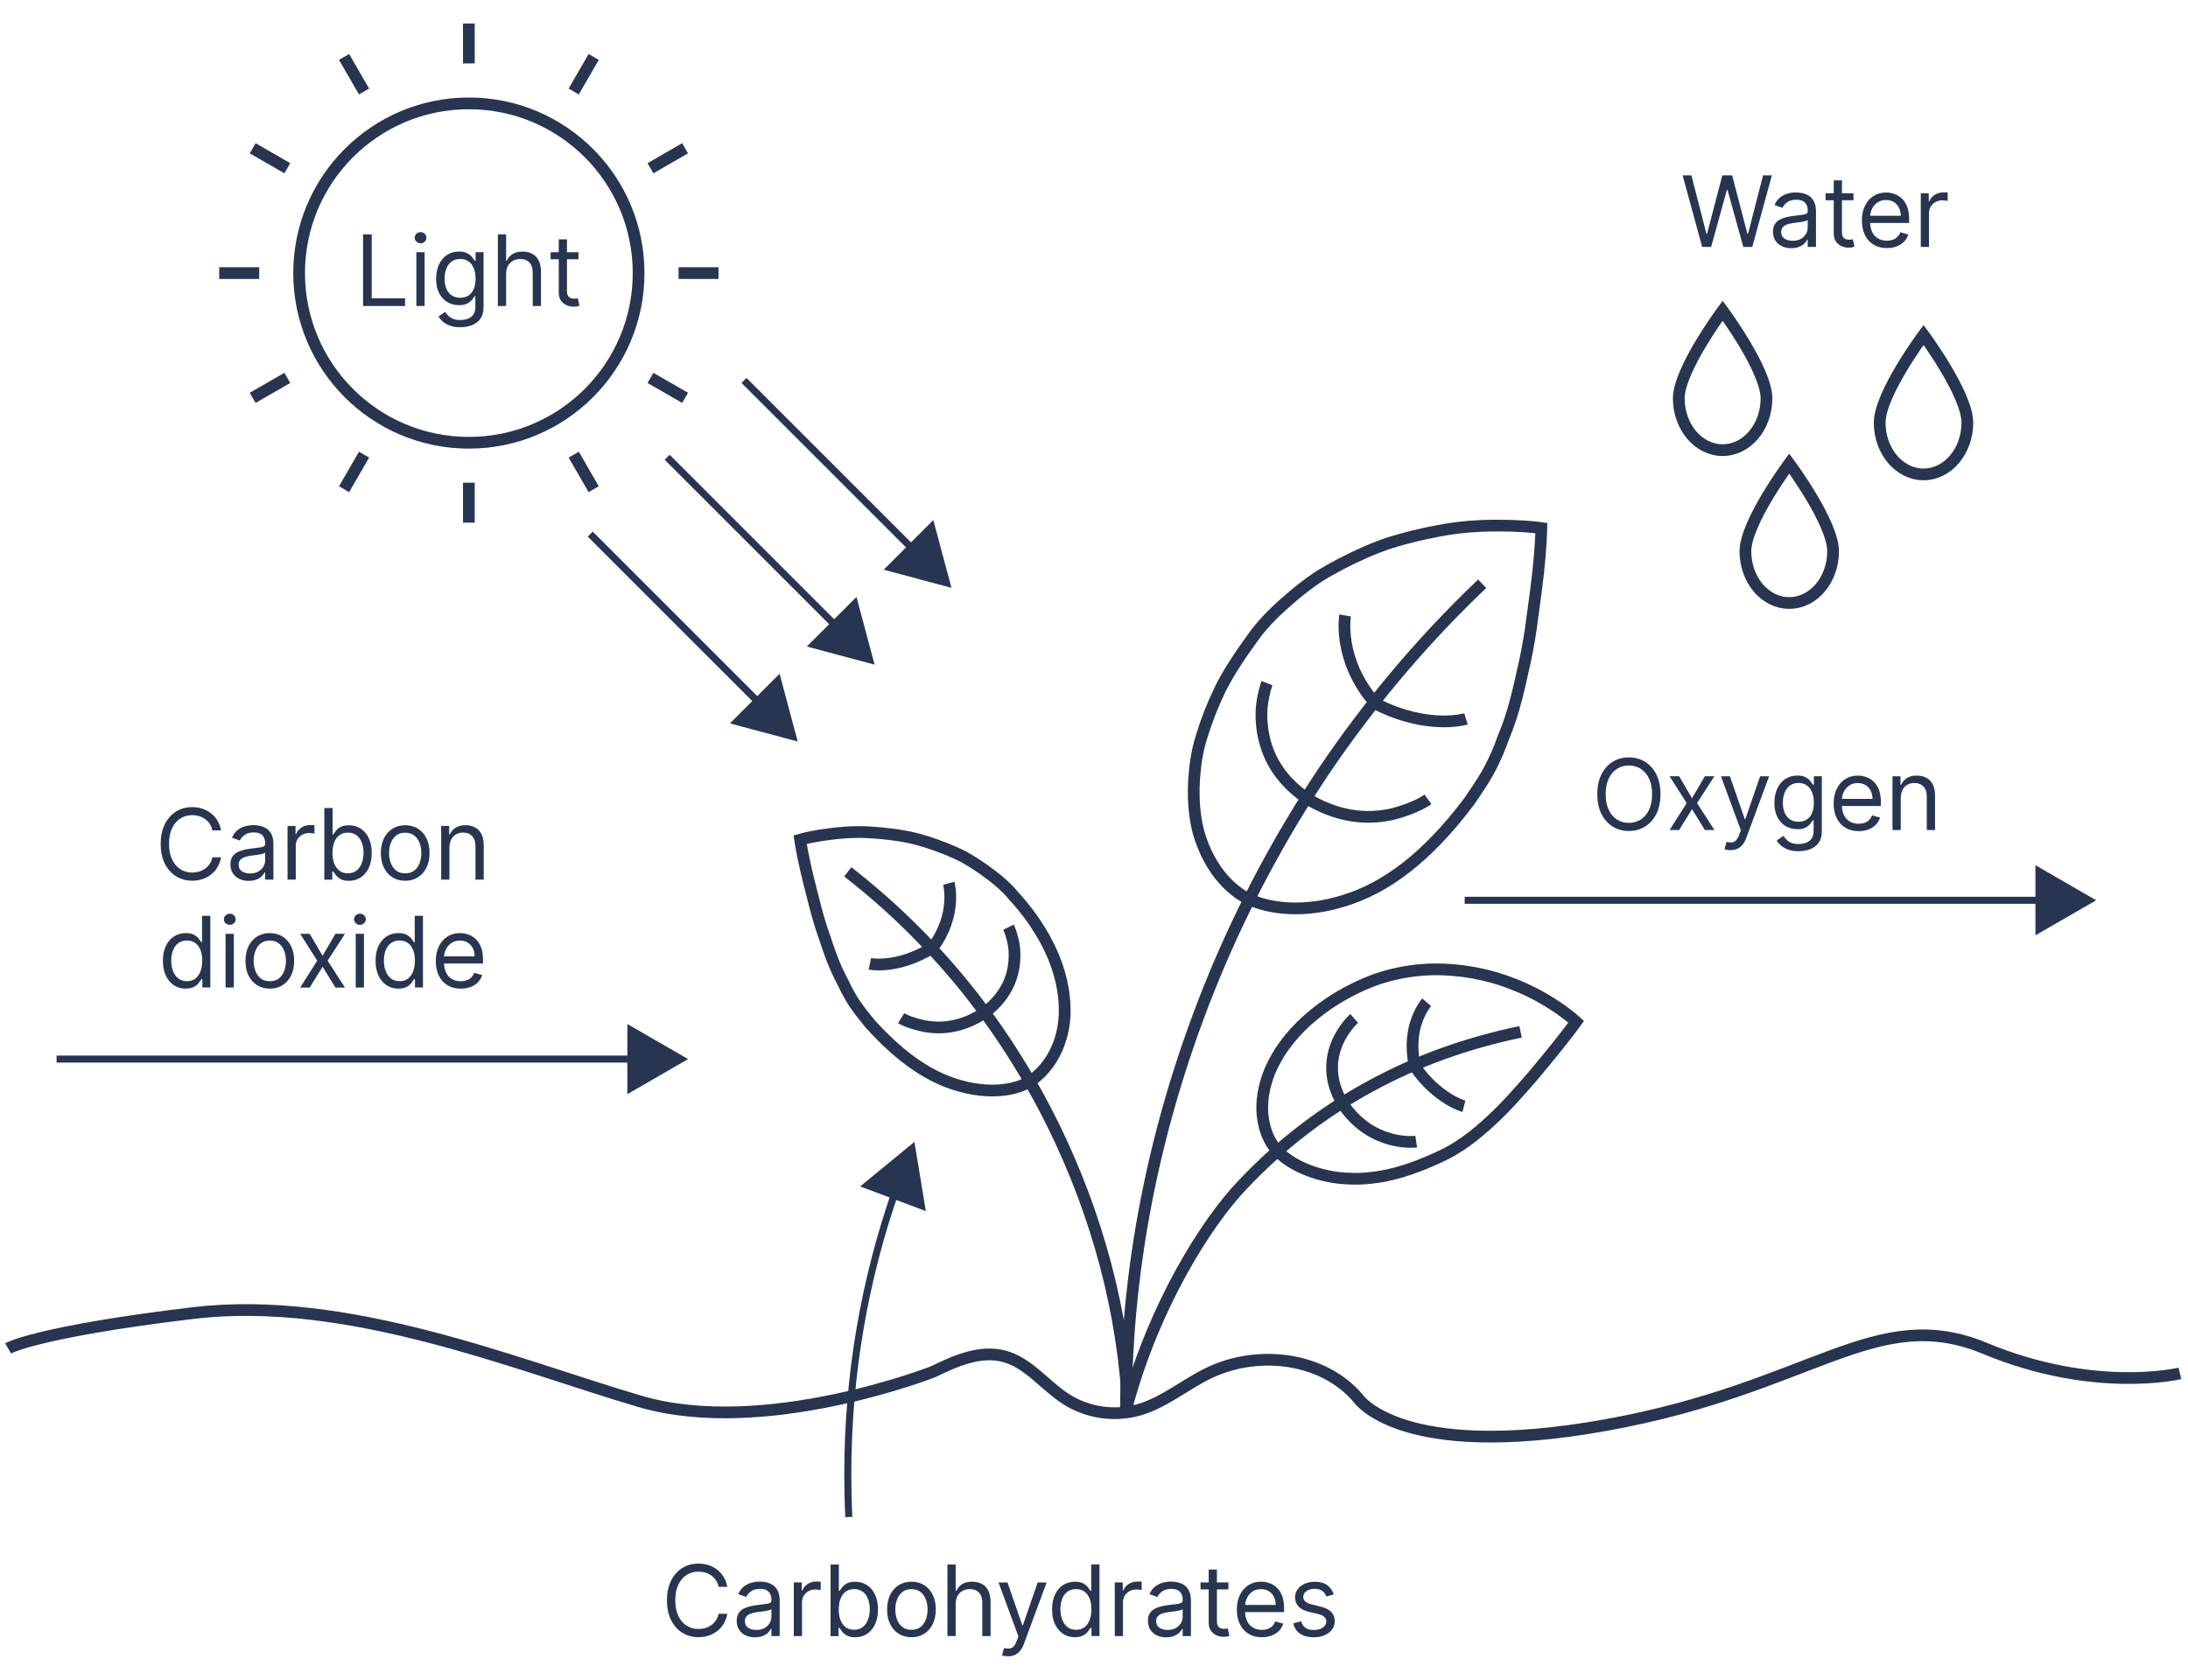<?xml version="1.0" encoding="UTF-8"?>
<svg xmlns="http://www.w3.org/2000/svg" id="Logo" viewBox="0 0 466.38 358.12">
  <defs>
    <style>.cls-1{stroke-width:1.5px;}.cls-1,.cls-2{fill:none;stroke:#273551;stroke-miterlimit:10;}.cls-2{stroke-width:2.5px;}.cls-3{fill:#273551;stroke-width:0px;}</style>
  </defs>
  <path class="cls-2" d="m390.73,117.52c0,6.1-4.18,11.04-9.35,11.04s-9.34-4.94-9.34-11.04,9.34-18.69,9.34-18.69c0,0,9.35,12.59,9.35,18.69Z"></path>
  <path class="cls-2" d="m419.35,90.1c0,6.1-4.18,11.04-9.34,11.04s-9.35-4.94-9.35-11.04,9.35-18.69,9.35-18.69c0,0,9.34,12.59,9.34,18.69Z"></path>
  <path class="cls-2" d="m376.53,84.93c0,6.1-4.18,11.04-9.34,11.04s-9.35-4.94-9.35-11.04,9.35-18.69,9.35-18.69c0,0,9.34,12.59,9.34,18.69Z"></path>
  <path class="cls-2" d="m313.15,170.87c1.93-2.82,3.83-5.54,5.23-8.59.72-1.51,1.36-3.05,1.92-4.63.62-1.53,1.21-3.06,1.72-4.64,1.04-3.12,1.78-6.41,2.48-9.57.75-3.11,1.32-6.22,1.78-9.21.83-6.08,1.57-11.29,1.88-15.25.34-3.92.39-6.39.39-6.39,0,0-2.31-.36-6.25-.49-3.9-.1-9.63-.14-15.89,1.12-3.17.59-6.56,1.39-10.08,2.48-3.46,1.14-6.91,2.68-10.43,4.49-1.74.92-3.5,1.9-5.21,3-1.65,1.14-3.28,2.38-4.87,3.7-3.14,2.67-6.33,5.56-8.81,9.1-2.75,3.78-5.13,7.37-6.9,10.91-1.72,3.57-3.03,6.97-3.98,10.15-1.01,3.15-1.4,6.25-1.6,9.06-.18,2.82-.08,5.42.24,7.78.16,1.18.38,2.3.65,3.37.3,1.08.65,2.11,1.04,3.08.78,1.93,1.7,3.63,2.72,5.1,2.04,2.93,4.43,4.95,6.69,6.09,4.56,2.3,12.25,3.17,20.7.47,8.64-2.66,17.43-8.94,26.58-21.12Z"></path>
  <path class="cls-2" d="m315.93,124.46c-11.93,11.35-22.67,23.94-32.06,37.46-9.33,13.57-17.3,28.07-23.8,43.19-12.95,30.24-20.18,63.06-20.05,96.02"></path>
  <path class="cls-2" d="m312.48,153.27s-8.08,2.46-19.17-3.2"></path>
  <path class="cls-2" d="m304.38,170.43s-.7.51-1.98,1.14c-1.29.62-3.14,1.37-5.35,1.94-4.47,1.08-10.85,1.24-18.11-3.04"></path>
  <path class="cls-2" d="m286.72,131.22s-1.71,9.43,6.41,18.7"></path>
  <path class="cls-2" d="m270.06,145.65s-.37.95-.7,2.52c-.35,1.56-.64,3.76-.38,6.31.45,5.08,2.76,11.18,9.76,15.85"></path>
  <path class="cls-2" d="m216.09,191.03c-1.97-2.4-4.44-4.26-6.85-5.97-1.22-.84-2.47-1.62-3.72-2.33-1.3-.67-2.63-1.25-3.94-1.78-2.64-1.04-5.22-1.9-7.78-2.45-2.6-.51-5.09-.81-7.4-.97-4.56-.4-8.67.15-11.44.56-2.8.45-4.41.92-4.41.92,0,0,.25,1.7.81,4.38.54,2.71,1.49,6.23,2.53,10.38.55,2.04,1.18,4.14,1.93,6.23.71,2.13,1.45,4.37,2.39,6.46.46,1.05.97,2.08,1.51,3.09.5,1.06,1.03,2.1,1.63,3.1,1.15,2.03,2.65,3.79,4.14,5.65,6.86,7.61,13.19,11.63,19.29,13.25,5.99,1.65,11.28,1.01,14.42-.81,3.07-1.78,6.81-6.05,7.62-12.88.71-6.69-1.32-16.45-10.72-26.83Z"></path>
  <path class="cls-2" d="m180.7,185.88c9.22,7.15,17.59,15.39,24.95,24.44,7.32,9.09,13.61,19,18.78,29.46,9.42,19.12,15.17,40.17,16.07,61.51"></path>
  <path class="cls-2" d="m202.24,188.32s1.83,6.61-3.36,13.63"></path>
  <path class="cls-2" d="m214.97,197.68s.32.66.65,1.76c.34,1.09.68,2.64.63,4.47-.04,3.64-1.35,8.09-6.06,11.74"></path>
  <path class="cls-2" d="m185.41,205.49s5.83,1.22,13.34-3.42"></path>
  <path class="cls-2" d="m192.08,217.08s.52.32,1.46.69c.94.36,2.29.78,3.88,1.07,3.2.52,7.73.31,12.64-3.08"></path>
  <path class="cls-2" d="m306.96,246.6c4.01-1.83,7.46-4.54,10.72-7.54,3.25-2.98,6.24-6.39,8.93-9.5,2.67-3.17,5.02-6.04,6.7-8.22,1.68-2.12,2.66-3.51,2.66-3.51,0,0-1.2-1.11-3.46-2.71-2.25-1.55-5.59-3.62-9.83-5.26-4.25-1.71-9.41-2.96-15.07-3.17-5.65-.2-11.76.8-17.52,3.44-6.23,2.85-10.86,6.47-14.12,10.08-1.64,1.81-2.94,3.61-3.93,5.41-1.01,1.77-1.74,3.48-2.2,5.16-.96,3.29-.97,6.24-.45,8.69.51,2.44,1.53,4.35,2.69,5.67,2.36,2.68,7.08,5.19,13.06,5.96,1.48.17,3.04.24,4.7.21,1.63-.07,3.34-.26,5.15-.59,3.59-.7,7.47-2.02,11.96-4.12Z"></path>
  <path class="cls-2" d="m324.12,219.99c-11.19,2.32-22.1,6.16-32.13,11.66-10.04,5.47-19.21,12.54-27.05,20.87-7.94,8.21-18.8,25.9-24.44,46.26"></path>
  <path class="cls-2" d="m312.04,235.86s-1.38-.35-3.39-1.6c-2.01-1.27-4.61-3.28-7.04-6.86"></path>
  <path class="cls-2" d="m301.87,243.39s-2.24.33-5.31-.48c-3.02-.78-7.03-2.66-10.29-7.48"></path>
  <path class="cls-2" d="m304.09,213.69s-1.12,1.28-2,3.61c-.9,2.3-1.45,5.78-.54,9.96"></path>
  <path class="cls-2" d="m288.65,217.13s-2.23,1.96-3.63,5.25c-1.4,3.34-1.85,7.86,1.17,12.91"></path>
  <path class="cls-2" d="m1.73,287.47s6.18-3.53,39.31-7.51,68.91,11.04,95.41,18.83c26.5,7.78,62.42-6.32,62.42-6.32,4.75-2.3,10.02-4.66,15.13-3.32,5.3,1.4,8.79,6.36,13.44,9.27,4.49,2.81,10.18,3.62,15.28,2.17,5.34-1.52,9.72-5.29,14.71-7.74,10.4-5.13,24.32-3.65,31.93,5.11,0,0,8.77,13.82,52.94,5.87,44.17-7.95,57.42-26.06,80.83-16.34,23.41,9.72,41.52,5.32,41.52,5.32"></path>
  <line class="cls-2" x1="77.6" y1="96.93" x2="73.34" y2="104.3"></line>
  <line class="cls-2" x1="126.55" y1="12.14" x2="122.29" y2="19.51"></line>
  <line class="cls-2" x1="61.24" y1="80.57" x2="53.86" y2="84.82"></line>
  <line class="cls-2" x1="146.03" y1="31.61" x2="138.65" y2="35.87"></line>
  <line class="cls-2" x1="55.25" y1="58.22" x2="46.73" y2="58.22"></line>
  <line class="cls-2" x1="153.15" y1="58.22" x2="144.64" y2="58.22"></line>
  <line class="cls-2" x1="61.24" y1="35.87" x2="53.86" y2="31.61"></line>
  <line class="cls-2" x1="146.03" y1="84.82" x2="138.65" y2="80.57"></line>
  <line class="cls-2" x1="77.6" y1="19.51" x2="73.34" y2="12.14"></line>
  <line class="cls-2" x1="126.55" y1="104.3" x2="122.29" y2="96.93"></line>
  <line class="cls-2" x1="99.94" y1="13.52" x2="99.94" y2="5.01"></line>
  <line class="cls-2" x1="99.94" y1="111.43" x2="99.94" y2="102.91"></line>
  <circle class="cls-2" cx="99.94" cy="58.22" r="36.18"></circle>
  <path class="cls-3" d="m47.12,177.04h-1.85c-.11-.53-.3-1-.57-1.4-.27-.4-.6-.74-.98-1.02-.39-.28-.81-.48-1.28-.62-.47-.14-.96-.21-1.46-.21-.92,0-1.76.23-2.51.7-.75.47-1.34,1.16-1.78,2.07-.44.91-.66,2.03-.66,3.35s.22,2.44.66,3.35c.44.91,1.03,1.6,1.78,2.07.75.47,1.58.7,2.51.7.51,0,.99-.07,1.46-.21.47-.14.89-.35,1.28-.62.38-.28.71-.62.98-1.02.27-.41.46-.87.57-1.4h1.85c-.14.78-.39,1.48-.76,2.1-.37.62-.83,1.14-1.37,1.57-.55.43-1.16.76-1.84.98s-1.4.34-2.17.34c-1.3,0-2.46-.32-3.47-.96-1.01-.64-1.81-1.54-2.39-2.71-.58-1.17-.87-2.57-.87-4.18s.29-3,.87-4.18c.58-1.17,1.38-2.08,2.39-2.71,1.01-.64,2.17-.95,3.47-.95.77,0,1.5.11,2.17.34.68.22,1.29.55,1.84.98.55.43,1,.95,1.37,1.57.37.61.62,1.31.76,2.1Z"></path>
  <path class="cls-3" d="m53.03,187.81c-.73,0-1.38-.14-1.98-.41-.59-.28-1.06-.68-1.41-1.2s-.52-1.16-.52-1.91c0-.66.13-1.19.39-1.6.26-.41.6-.73,1.04-.97.43-.23.91-.41,1.44-.53.52-.12,1.05-.21,1.58-.28.7-.09,1.26-.16,1.7-.21.44-.05.75-.13.96-.24.2-.11.3-.31.3-.6v-.06c0-.74-.2-1.31-.6-1.72-.4-.41-1.01-.61-1.82-.61s-1.5.18-1.98.55c-.48.37-.81.76-1.01,1.18l-1.67-.6c.3-.7.7-1.24,1.2-1.63.5-.39,1.05-.66,1.64-.82.59-.16,1.18-.23,1.76-.23.37,0,.79.04,1.27.13.48.09.94.27,1.39.53.45.27.82.67,1.12,1.22.3.54.45,1.27.45,2.18v7.55h-1.76v-1.55h-.09c-.12.25-.32.51-.6.8s-.65.52-1.11.72c-.46.2-1.03.3-1.69.3Zm.27-1.58c.7,0,1.28-.14,1.76-.41s.84-.63,1.09-1.06.37-.89.37-1.37v-1.61c-.07.09-.24.17-.49.24s-.54.13-.87.19c-.33.05-.64.1-.95.13s-.55.07-.74.09c-.46.06-.88.16-1.28.29-.4.13-.71.33-.96.59s-.36.62-.36,1.06c0,.61.23,1.07.68,1.38.45.31,1.03.47,1.73.47Z"></path>
  <path class="cls-3" d="m61.29,187.54v-11.45h1.7v1.73h.12c.21-.57.59-1.03,1.13-1.38.55-.35,1.16-.53,1.85-.53.13,0,.29,0,.49,0,.19,0,.34.01.44.02v1.79c-.06-.02-.2-.04-.41-.07s-.43-.05-.67-.05c-.56,0-1.05.12-1.49.35-.43.23-.78.55-1.03.96s-.38.87-.38,1.38v7.25h-1.76Z"></path>
  <path class="cls-3" d="m69.13,187.54v-15.27h1.76v5.64h.15c.13-.2.31-.45.54-.76.23-.31.56-.59,1-.83.43-.25,1.03-.37,1.77-.37.96,0,1.81.24,2.55.72.74.48,1.31,1.17,1.72,2.05.41.88.62,1.93.62,3.13s-.21,2.26-.62,3.15c-.41.89-.98,1.57-1.71,2.06-.73.48-1.57.73-2.53.73-.74,0-1.33-.12-1.77-.37s-.78-.53-1.02-.84c-.24-.32-.42-.58-.55-.79h-.21v1.76h-1.7Zm1.73-5.73c0,.87.13,1.63.38,2.29.25.66.62,1.17,1.11,1.54.49.37,1.08.55,1.79.55s1.35-.19,1.85-.58c.5-.39.87-.92,1.12-1.58s.38-1.4.38-2.22-.12-1.53-.37-2.18c-.25-.65-.62-1.16-1.11-1.54-.5-.38-1.12-.57-1.86-.57s-1.32.18-1.8.54c-.49.36-.85.86-1.1,1.51-.25.64-.37,1.39-.37,2.25Z"></path>
  <path class="cls-3" d="m86.37,187.78c-1.03,0-1.94-.25-2.72-.74s-1.38-1.18-1.82-2.07c-.44-.88-.65-1.92-.65-3.1s.22-2.23.65-3.12c.43-.89,1.04-1.58,1.82-2.07s1.68-.74,2.72-.74,1.94.25,2.72.74,1.38,1.18,1.82,2.07c.44.89.65,1.93.65,3.12s-.22,2.22-.65,3.1c-.43.88-1.04,1.57-1.82,2.07s-1.68.74-2.72.74Zm0-1.58c.79,0,1.43-.2,1.94-.6s.88-.93,1.13-1.59.37-1.37.37-2.13-.12-1.48-.37-2.14-.62-1.2-1.13-1.6-1.15-.61-1.94-.61-1.43.2-1.94.61-.88.94-1.13,1.6-.37,1.37-.37,2.14.12,1.48.37,2.13.62,1.19,1.13,1.59,1.15.6,1.94.6Z"></path>
  <path class="cls-3" d="m95.8,180.65v6.89h-1.76v-11.45h1.7v1.79h.15c.27-.58.68-1.05,1.22-1.41s1.25-.53,2.12-.53c.78,0,1.45.16,2.04.47.58.32,1.03.79,1.36,1.43s.48,1.45.48,2.42v7.28h-1.76v-7.16c0-.9-.23-1.6-.7-2.11-.47-.5-1.11-.76-1.92-.76-.56,0-1.06.12-1.5.37-.44.24-.79.6-1.04,1.07-.25.47-.38,1.03-.38,1.7Z"></path>
  <path class="cls-3" d="m39.59,210.78c-.96,0-1.8-.24-2.53-.73-.73-.49-1.3-1.17-1.72-2.06-.41-.89-.62-1.94-.62-3.15s.21-2.25.62-3.13c.41-.89.99-1.57,1.72-2.05.74-.48,1.59-.72,2.55-.72.75,0,1.34.12,1.77.37.43.25.77.52,1,.83s.41.57.54.76h.15v-5.64h1.76v15.27h-1.7v-1.76h-.21c-.13.21-.31.47-.55.79-.24.32-.58.6-1.02.84s-1.03.37-1.77.37Zm.24-1.58c.71,0,1.3-.18,1.79-.55.49-.37.86-.89,1.11-1.54.25-.66.38-1.42.38-2.29s-.12-1.6-.37-2.25-.62-1.15-1.1-1.51c-.49-.36-1.09-.54-1.8-.54s-1.37.19-1.86.57c-.5.38-.87.89-1.11,1.54-.25.65-.37,1.38-.37,2.18s.12,1.55.38,2.22.62,1.19,1.12,1.58c.49.39,1.11.58,1.85.58Z"></path>
  <path class="cls-3" d="m48.98,197.18c-.34,0-.64-.12-.88-.35-.25-.23-.37-.51-.37-.84s.12-.61.37-.84.54-.35.88-.35.64.12.88.35.37.51.37.84-.12.61-.37.84c-.25.23-.54.35-.88.35Zm-.9,13.36v-11.45h1.76v11.45h-1.76Z"></path>
  <path class="cls-3" d="m57.51,210.78c-1.03,0-1.94-.25-2.72-.74s-1.38-1.18-1.82-2.07c-.44-.88-.65-1.92-.65-3.1s.22-2.23.65-3.12c.43-.89,1.04-1.58,1.82-2.07s1.68-.74,2.72-.74,1.94.25,2.72.74,1.38,1.18,1.82,2.07c.44.89.65,1.93.65,3.12s-.22,2.22-.65,3.1c-.43.88-1.04,1.57-1.82,2.07s-1.68.74-2.72.74Zm0-1.58c.79,0,1.43-.2,1.94-.6s.88-.93,1.13-1.59.37-1.37.37-2.13-.12-1.48-.37-2.14-.62-1.2-1.13-1.6-1.15-.61-1.94-.61-1.43.2-1.94.61-.88.94-1.13,1.6-.37,1.37-.37,2.14.12,1.48.37,2.13.62,1.19,1.13,1.59,1.15.6,1.94.6Z"></path>
  <path class="cls-3" d="m66.01,199.09l2.75,4.68,2.74-4.68h2.03l-3.7,5.73,3.7,5.73h-2.03l-2.74-4.44-2.75,4.44h-2.03l3.64-5.73-3.64-5.73h2.03Z"></path>
  <path class="cls-3" d="m76.72,197.18c-.34,0-.64-.12-.88-.35-.25-.23-.37-.51-.37-.84s.12-.61.37-.84.54-.35.88-.35.64.12.88.35.37.51.37.84-.12.61-.37.84c-.25.23-.54.35-.88.35Zm-.9,13.36v-11.45h1.76v11.45h-1.76Z"></path>
  <path class="cls-3" d="m84.92,210.78c-.96,0-1.8-.24-2.53-.73-.73-.49-1.3-1.17-1.72-2.06-.41-.89-.62-1.94-.62-3.15s.21-2.25.62-3.13c.41-.89.99-1.57,1.72-2.05.74-.48,1.59-.72,2.55-.72.75,0,1.34.12,1.77.37.43.25.77.52,1,.83s.41.57.54.76h.15v-5.64h1.76v15.27h-1.7v-1.76h-.21c-.13.21-.31.47-.55.79-.24.32-.58.6-1.02.84s-1.03.37-1.77.37Zm.24-1.58c.71,0,1.3-.18,1.79-.55.49-.37.86-.89,1.11-1.54.25-.66.38-1.42.38-2.29s-.12-1.6-.37-2.25-.62-1.15-1.1-1.51c-.49-.36-1.09-.54-1.8-.54s-1.37.19-1.86.57c-.5.38-.87.89-1.11,1.54-.25.65-.37,1.38-.37,2.18s.12,1.55.38,2.22.62,1.19,1.12,1.58c.49.39,1.11.58,1.85.58Z"></path>
  <path class="cls-3" d="m98.22,210.78c-1.1,0-2.05-.24-2.85-.73-.8-.49-1.41-1.18-1.84-2.06-.43-.88-.64-1.91-.64-3.08s.21-2.21.64-3.11,1.03-1.6,1.8-2.1c.77-.5,1.68-.76,2.71-.76.6,0,1.19.1,1.77.3.58.2,1.11.52,1.59.97.48.45.86,1.03,1.14,1.76.28.73.42,1.63.42,2.7v.75h-8.83v-1.52h7.04c0-.65-.13-1.22-.38-1.73-.26-.51-.62-.91-1.09-1.2-.47-.29-1.02-.44-1.66-.44-.7,0-1.31.17-1.82.52-.51.35-.9.79-1.17,1.35s-.41,1.14-.41,1.77v1.01c0,.87.15,1.6.45,2.2.3.6.72,1.05,1.26,1.36.54.31,1.16.47,1.87.47.46,0,.88-.07,1.26-.2s.7-.33.97-.6c.27-.27.48-.6.63-1l1.7.48c-.18.58-.48,1.08-.9,1.52-.42.44-.95.77-1.57,1.01s-1.32.36-2.1.36Z"></path>
  <line class="cls-1" x1="12.06" y1="225.8" x2="135.91" y2="225.8"></line>
  <polygon class="cls-3" points="133.72 233.28 146.67 225.8 133.72 218.32 133.72 233.28"></polygon>
  <path class="cls-3" d="m353.94,169.32c0,1.61-.29,3-.87,4.18-.58,1.17-1.38,2.08-2.39,2.71-1.01.64-2.17.96-3.48.96s-2.46-.32-3.47-.96c-1.01-.64-1.81-1.54-2.39-2.71-.58-1.17-.87-2.57-.87-4.18s.29-3,.87-4.18c.58-1.17,1.38-2.08,2.39-2.71,1.01-.64,2.17-.95,3.47-.95s2.46.32,3.48.95c1.01.64,1.81,1.54,2.39,2.71.58,1.17.87,2.57.87,4.18Zm-1.79,0c0-1.32-.22-2.44-.66-3.35-.44-.91-1.03-1.6-1.78-2.07-.75-.47-1.58-.7-2.51-.7s-1.76.23-2.51.7c-.75.47-1.34,1.16-1.78,2.07-.44.91-.66,2.03-.66,3.35s.22,2.44.66,3.35c.44.91,1.03,1.6,1.78,2.07.75.47,1.58.7,2.51.7s1.76-.23,2.51-.7c.75-.47,1.34-1.16,1.78-2.07.44-.91.66-2.03.66-3.35Z"></path>
  <path class="cls-3" d="m357.91,165.5l2.75,4.68,2.74-4.68h2.03l-3.7,5.73,3.7,5.73h-2.03l-2.74-4.44-2.75,4.44h-2.03l3.64-5.73-3.64-5.73h2.03Z"></path>
  <path class="cls-3" d="m368.85,181.25c-.3,0-.56-.02-.8-.07s-.4-.09-.48-.14l.45-1.55c.43.11.81.15,1.13.12.33-.03.62-.18.88-.44s.49-.68.71-1.26l.33-.89-4.24-11.51h1.91l3.16,9.13h.12l3.16-9.13h1.91l-4.86,13.12c-.22.59-.49,1.08-.81,1.47-.32.39-.7.68-1.12.87-.42.19-.9.28-1.44.28Z"></path>
  <path class="cls-3" d="m383.41,181.49c-.85,0-1.58-.11-2.19-.32-.61-.22-1.12-.5-1.53-.85s-.73-.72-.97-1.12l1.4-.98c.16.21.36.45.6.72.24.27.58.51,1,.71.42.2.98.3,1.67.3.92,0,1.69-.22,2.29-.67s.9-1.15.9-2.1v-2.33h-.15c-.13.21-.31.47-.55.77-.24.31-.57.58-1.01.81-.44.24-1.03.35-1.78.35-.92,0-1.75-.22-2.49-.66s-1.31-1.07-1.74-1.91c-.43-.83-.64-1.85-.64-3.04s.21-2.2.62-3.07c.41-.87.99-1.55,1.72-2.03.74-.48,1.59-.72,2.55-.72.75,0,1.34.12,1.78.37.44.25.78.52,1.01.83s.42.57.55.76h.18v-1.82h1.7v11.78c0,.98-.22,1.79-.67,2.41s-1.04,1.07-1.79,1.36c-.75.29-1.58.44-2.49.44Zm-.06-6.29c.71,0,1.3-.16,1.79-.49.49-.32.86-.79,1.11-1.39.25-.61.38-1.33.38-2.18s-.12-1.55-.37-2.19c-.25-.63-.62-1.13-1.1-1.48-.49-.36-1.09-.54-1.8-.54s-1.37.19-1.86.57c-.5.38-.87.88-1.11,1.52s-.37,1.34-.37,2.12.12,1.5.38,2.11.62,1.09,1.12,1.43c.49.35,1.11.52,1.85.52Z"></path>
  <path class="cls-3" d="m396.18,177.2c-1.1,0-2.05-.24-2.85-.73-.8-.49-1.41-1.18-1.84-2.06-.43-.88-.64-1.91-.64-3.08s.21-2.21.64-3.11,1.03-1.6,1.8-2.1c.77-.5,1.68-.76,2.71-.76.6,0,1.19.1,1.77.3.58.2,1.11.52,1.59.97.48.45.86,1.03,1.14,1.76.28.73.42,1.63.42,2.7v.75h-8.83v-1.52h7.04c0-.65-.13-1.22-.38-1.73-.26-.51-.62-.91-1.09-1.2-.47-.29-1.02-.44-1.66-.44-.7,0-1.31.17-1.82.52-.51.35-.9.79-1.17,1.35s-.41,1.14-.41,1.77v1.01c0,.87.15,1.6.45,2.2.3.6.72,1.05,1.26,1.36.54.31,1.16.47,1.87.47.46,0,.88-.07,1.26-.2s.7-.33.97-.6c.27-.27.48-.6.63-1l1.7.48c-.18.58-.48,1.08-.9,1.52-.42.44-.95.77-1.57,1.01s-1.32.36-2.1.36Z"></path>
  <path class="cls-3" d="m405.15,170.07v6.89h-1.76v-11.45h1.7v1.79h.15c.27-.58.68-1.05,1.22-1.41s1.25-.53,2.12-.53c.78,0,1.45.16,2.04.47.58.32,1.03.79,1.36,1.43s.48,1.45.48,2.42v7.28h-1.76v-7.16c0-.9-.23-1.6-.7-2.11-.47-.5-1.11-.76-1.92-.76-.56,0-1.06.12-1.5.37-.44.24-.79.6-1.04,1.07-.25.47-.38,1.03-.38,1.7Z"></path>
  <line class="cls-1" x1="312.2" y1="191.94" x2="436.04" y2="191.94"></line>
  <polygon class="cls-3" points="433.86 199.41 446.81 191.94 433.86 184.46 433.86 199.41"></polygon>
  <path class="cls-3" d="m77.39,65.24v-15.27h1.85v13.63h7.1v1.64h-8.95Z"></path>
  <path class="cls-3" d="m89.65,51.87c-.34,0-.64-.12-.88-.35-.25-.23-.37-.51-.37-.84s.12-.61.37-.84.54-.35.88-.35.64.12.88.35.37.51.37.84-.12.61-.37.84c-.25.23-.54.35-.88.35Zm-.9,13.36v-11.45h1.76v11.45h-1.76Z"></path>
  <path class="cls-3" d="m98.15,69.77c-.85,0-1.58-.11-2.19-.32-.61-.22-1.12-.5-1.53-.85s-.73-.72-.97-1.12l1.4-.98c.16.21.36.45.6.72.24.27.58.51,1,.71.42.2.98.3,1.67.3.92,0,1.69-.22,2.29-.67s.9-1.15.9-2.1v-2.33h-.15c-.13.21-.31.47-.55.77-.24.31-.57.58-1.01.81-.44.24-1.03.35-1.78.35-.92,0-1.75-.22-2.49-.66s-1.31-1.07-1.74-1.91c-.43-.83-.64-1.85-.64-3.04s.21-2.2.62-3.07c.41-.87.99-1.55,1.72-2.03.74-.48,1.59-.72,2.55-.72.75,0,1.34.12,1.78.37.44.25.78.52,1.01.83s.42.57.55.76h.18v-1.82h1.7v11.78c0,.98-.22,1.79-.67,2.41s-1.04,1.07-1.79,1.36c-.75.29-1.58.44-2.49.44Zm-.06-6.29c.71,0,1.3-.16,1.79-.49.49-.32.86-.79,1.11-1.39.25-.61.38-1.33.38-2.18s-.12-1.55-.37-2.19c-.25-.63-.62-1.13-1.1-1.48-.49-.36-1.09-.54-1.8-.54s-1.37.19-1.86.57c-.5.38-.87.88-1.11,1.52s-.37,1.34-.37,2.12.12,1.5.38,2.11.62,1.09,1.12,1.43c.49.35,1.11.52,1.85.52Z"></path>
  <path class="cls-3" d="m107.88,58.35v6.89h-1.76v-15.27h1.76v5.61h.15c.27-.59.67-1.06,1.21-1.41.54-.35,1.26-.53,2.16-.53.78,0,1.46.16,2.05.47s1.04.79,1.37,1.42c.33.64.49,1.45.49,2.43v7.28h-1.76v-7.16c0-.91-.23-1.61-.7-2.11-.47-.5-1.12-.75-1.95-.75-.58,0-1.09.12-1.55.37s-.81.6-1.07,1.07c-.26.47-.39,1.03-.39,1.7Z"></path>
  <path class="cls-3" d="m123.3,53.78v1.49h-5.94v-1.49h5.94Zm-4.21-2.75h1.76v10.92c0,.5.07.87.22,1.12s.34.41.57.49c.23.08.48.12.74.12.19,0,.35-.01.48-.03.12-.02.22-.04.3-.06l.36,1.58c-.12.04-.29.09-.5.14-.21.05-.49.07-.81.07-.5,0-.98-.11-1.46-.32-.47-.21-.87-.54-1.18-.98s-.47-.99-.47-1.66v-11.4Z"></path>
  <line class="cls-1" x1="158.59" y1="81.11" x2="195.2" y2="117.72"></line>
  <polygon class="cls-3" points="188.37 121.46 202.81 125.33 198.94 110.88 188.37 121.46"></polygon>
  <line class="cls-1" x1="142.21" y1="97.49" x2="178.82" y2="134.1"></line>
  <polygon class="cls-3" points="171.98 137.84 186.43 141.71 182.56 127.27 171.98 137.84"></polygon>
  <line class="cls-1" x1="125.82" y1="113.88" x2="162.43" y2="150.49"></line>
  <polygon class="cls-3" points="155.59 154.23 170.04 158.1 166.17 143.65 155.59 154.23"></polygon>
  <path class="cls-3" d="m155.03,338.32h-1.85c-.11-.53-.3-1-.57-1.4-.27-.4-.6-.74-.98-1.02-.39-.28-.81-.48-1.28-.62-.47-.14-.96-.21-1.46-.21-.92,0-1.76.23-2.51.7-.75.47-1.34,1.16-1.78,2.07-.44.91-.66,2.03-.66,3.35s.22,2.44.66,3.35c.44.91,1.03,1.6,1.78,2.07.75.47,1.58.7,2.51.7.51,0,.99-.07,1.46-.21.47-.14.89-.35,1.28-.62.38-.28.71-.62.98-1.02.27-.41.46-.87.57-1.4h1.85c-.14.78-.39,1.48-.76,2.1-.37.62-.83,1.14-1.37,1.57-.55.43-1.16.76-1.84.98s-1.4.34-2.17.34c-1.3,0-2.46-.32-3.47-.96-1.01-.64-1.81-1.54-2.39-2.71-.58-1.17-.87-2.57-.87-4.18s.29-3,.87-4.18c.58-1.17,1.38-2.08,2.39-2.71,1.01-.64,2.17-.95,3.47-.95.77,0,1.5.11,2.17.34.68.22,1.29.55,1.84.98.55.43,1,.95,1.37,1.57.37.61.62,1.31.76,2.1Z"></path>
  <path class="cls-3" d="m160.94,349.09c-.73,0-1.38-.14-1.98-.41-.59-.28-1.06-.68-1.41-1.2s-.52-1.16-.52-1.91c0-.66.13-1.19.39-1.6.26-.41.6-.73,1.04-.97.43-.23.91-.41,1.44-.53.52-.12,1.05-.21,1.58-.28.7-.09,1.26-.16,1.7-.21.44-.05.75-.13.96-.24.2-.11.3-.31.3-.6v-.06c0-.74-.2-1.31-.6-1.72-.4-.41-1.01-.61-1.82-.61s-1.5.18-1.98.55c-.48.37-.81.76-1.01,1.18l-1.67-.6c.3-.7.7-1.24,1.2-1.63.5-.39,1.05-.66,1.64-.82.59-.16,1.18-.23,1.76-.23.37,0,.79.04,1.27.13.48.09.94.27,1.39.53.45.27.82.67,1.12,1.22.3.54.45,1.27.45,2.18v7.55h-1.76v-1.55h-.09c-.12.25-.32.51-.6.8s-.65.52-1.11.72c-.46.2-1.03.3-1.69.3Zm.27-1.58c.7,0,1.28-.14,1.76-.41s.84-.63,1.09-1.06.37-.89.37-1.37v-1.61c-.07.09-.24.17-.49.24s-.54.13-.87.19c-.33.05-.64.1-.95.13s-.55.07-.74.09c-.46.06-.88.16-1.28.29-.4.13-.71.33-.96.59s-.36.62-.36,1.06c0,.61.23,1.07.68,1.38.45.31,1.03.47,1.73.47Z"></path>
  <path class="cls-3" d="m169.2,348.82v-11.45h1.7v1.73h.12c.21-.57.59-1.03,1.13-1.38.55-.35,1.16-.53,1.85-.53.13,0,.29,0,.49,0,.19,0,.34.01.44.02v1.79c-.06-.02-.2-.04-.41-.07s-.43-.05-.67-.05c-.56,0-1.05.12-1.49.35-.43.23-.78.55-1.03.96s-.38.87-.38,1.38v7.25h-1.76Z"></path>
  <path class="cls-3" d="m177.04,348.82v-15.27h1.76v5.64h.15c.13-.2.31-.45.54-.76.23-.31.56-.59,1-.83.43-.25,1.03-.37,1.77-.37.96,0,1.81.24,2.55.72.74.48,1.31,1.17,1.72,2.05.41.88.62,1.93.62,3.13s-.21,2.26-.62,3.15c-.41.89-.98,1.57-1.71,2.06-.73.48-1.57.73-2.53.73-.74,0-1.33-.12-1.77-.37s-.78-.53-1.02-.84c-.24-.32-.42-.58-.55-.79h-.21v1.76h-1.7Zm1.73-5.73c0,.87.13,1.63.38,2.29.25.66.62,1.17,1.11,1.54.49.37,1.08.55,1.79.55s1.35-.19,1.85-.58c.5-.39.87-.92,1.12-1.58s.38-1.4.38-2.22-.12-1.53-.37-2.18c-.25-.65-.62-1.16-1.11-1.54-.5-.38-1.12-.57-1.86-.57s-1.32.18-1.8.54c-.49.36-.85.86-1.1,1.51-.25.64-.37,1.39-.37,2.25Z"></path>
  <path class="cls-3" d="m194.28,349.06c-1.03,0-1.94-.25-2.72-.74s-1.38-1.18-1.82-2.07c-.44-.88-.65-1.92-.65-3.1s.22-2.23.65-3.12c.43-.89,1.04-1.58,1.82-2.07s1.68-.74,2.72-.74,1.94.25,2.72.74,1.38,1.18,1.82,2.07c.44.89.65,1.93.65,3.12s-.22,2.22-.65,3.1c-.43.88-1.04,1.57-1.82,2.07s-1.68.74-2.72.74Zm0-1.58c.79,0,1.43-.2,1.94-.6s.88-.93,1.13-1.59.37-1.37.37-2.13-.12-1.48-.37-2.14-.62-1.2-1.13-1.6-1.15-.61-1.94-.61-1.43.2-1.94.61-.88.94-1.13,1.6-.37,1.37-.37,2.14.12,1.48.37,2.13.62,1.19,1.13,1.59,1.15.6,1.94.6Z"></path>
  <path class="cls-3" d="m203.71,341.93v6.89h-1.76v-15.27h1.76v5.61h.15c.27-.59.67-1.06,1.21-1.41.54-.35,1.26-.53,2.16-.53.78,0,1.46.16,2.05.47s1.04.79,1.37,1.42c.33.64.49,1.45.49,2.43v7.28h-1.76v-7.16c0-.91-.23-1.61-.7-2.11-.47-.5-1.12-.75-1.95-.75-.58,0-1.09.12-1.55.37s-.81.6-1.07,1.07c-.26.47-.39,1.03-.39,1.7Z"></path>
  <path class="cls-3" d="m214.86,353.12c-.3,0-.56-.02-.8-.07s-.4-.09-.48-.14l.45-1.55c.43.11.81.15,1.13.12.33-.03.62-.18.88-.44s.49-.68.71-1.26l.33-.89-4.24-11.51h1.91l3.16,9.13h.12l3.16-9.13h1.91l-4.86,13.12c-.22.59-.49,1.08-.81,1.47-.32.39-.7.68-1.12.87-.42.19-.9.28-1.44.28Z"></path>
  <path class="cls-3" d="m229.12,349.06c-.96,0-1.8-.24-2.53-.73-.73-.49-1.3-1.17-1.72-2.06-.41-.89-.62-1.94-.62-3.15s.21-2.25.62-3.13c.41-.89.99-1.57,1.72-2.05.74-.48,1.59-.72,2.55-.72.75,0,1.34.12,1.77.37.43.25.77.52,1,.83s.41.57.54.76h.15v-5.64h1.76v15.27h-1.7v-1.76h-.21c-.13.21-.31.47-.55.79-.24.32-.58.6-1.02.84s-1.03.37-1.77.37Zm.24-1.58c.71,0,1.3-.18,1.79-.55.49-.37.86-.89,1.11-1.54.25-.66.38-1.42.38-2.29s-.12-1.6-.37-2.25-.62-1.15-1.1-1.51c-.49-.36-1.09-.54-1.8-.54s-1.37.19-1.86.57c-.5.38-.87.89-1.11,1.54-.25.65-.37,1.38-.37,2.18s.12,1.55.38,2.22.62,1.19,1.12,1.58c.49.39,1.11.58,1.85.58Z"></path>
  <path class="cls-3" d="m237.62,348.82v-11.45h1.7v1.73h.12c.21-.57.59-1.03,1.13-1.38.55-.35,1.16-.53,1.85-.53.13,0,.29,0,.49,0,.19,0,.34.01.44.02v1.79c-.06-.02-.2-.04-.41-.07s-.43-.05-.67-.05c-.56,0-1.05.12-1.49.35-.43.23-.78.55-1.03.96s-.38.87-.38,1.38v7.25h-1.76Z"></path>
  <path class="cls-3" d="m248.6,349.09c-.73,0-1.38-.14-1.98-.41-.59-.28-1.06-.68-1.41-1.2s-.52-1.16-.52-1.91c0-.66.13-1.19.39-1.6.26-.41.6-.73,1.04-.97.43-.23.91-.41,1.44-.53.52-.12,1.05-.21,1.58-.28.7-.09,1.26-.16,1.7-.21.44-.05.75-.13.96-.24.2-.11.3-.31.3-.6v-.06c0-.74-.2-1.31-.6-1.72-.4-.41-1.01-.61-1.82-.61s-1.5.18-1.98.55c-.48.37-.81.76-1.01,1.18l-1.67-.6c.3-.7.7-1.24,1.2-1.63.5-.39,1.05-.66,1.64-.82.59-.16,1.18-.23,1.76-.23.37,0,.79.04,1.27.13.48.09.94.27,1.39.53.45.27.82.67,1.12,1.22.3.54.45,1.27.45,2.18v7.55h-1.76v-1.55h-.09c-.12.25-.32.51-.6.8s-.65.52-1.11.72c-.46.2-1.03.3-1.69.3Zm.27-1.58c.7,0,1.28-.14,1.76-.41s.84-.63,1.09-1.06.37-.89.37-1.37v-1.61c-.07.09-.24.17-.49.24s-.54.13-.87.19c-.33.05-.64.1-.95.13s-.55.07-.74.09c-.46.06-.88.16-1.28.29-.4.13-.71.33-.96.59s-.36.62-.36,1.06c0,.61.23,1.07.68,1.38.45.31,1.03.47,1.73.47Z"></path>
  <path class="cls-3" d="m261.84,337.37v1.49h-5.94v-1.49h5.94Zm-4.21-2.75h1.76v10.92c0,.5.07.87.22,1.12s.34.41.57.49c.23.08.48.12.74.12.19,0,.35-.01.48-.03.12-.02.22-.04.3-.06l.36,1.58c-.12.04-.29.09-.5.14-.21.05-.49.07-.81.07-.5,0-.98-.11-1.46-.32-.47-.21-.87-.54-1.18-.98s-.47-.99-.47-1.66v-11.4Z"></path>
  <path class="cls-3" d="m268.97,349.06c-1.1,0-2.05-.24-2.85-.73-.8-.49-1.41-1.18-1.84-2.06-.43-.88-.64-1.91-.64-3.08s.21-2.21.64-3.11,1.03-1.6,1.8-2.1c.77-.5,1.68-.76,2.71-.76.6,0,1.19.1,1.77.3.58.2,1.11.52,1.59.97.48.45.86,1.03,1.14,1.76.28.73.42,1.63.42,2.7v.75h-8.83v-1.52h7.04c0-.65-.13-1.22-.38-1.73-.26-.51-.62-.91-1.09-1.2-.47-.29-1.02-.44-1.66-.44-.7,0-1.31.17-1.82.52-.51.35-.9.79-1.17,1.35s-.41,1.14-.41,1.77v1.01c0,.87.15,1.6.45,2.2.3.6.72,1.05,1.26,1.36.54.31,1.16.47,1.87.47.46,0,.88-.07,1.26-.2s.7-.33.97-.6c.27-.27.48-.6.63-1l1.7.48c-.18.58-.48,1.08-.9,1.52-.42.44-.95.77-1.57,1.01s-1.32.36-2.1.36Z"></path>
  <path class="cls-3" d="m284.3,339.93l-1.58.45c-.1-.26-.25-.52-.44-.77s-.45-.46-.78-.62-.75-.25-1.26-.25c-.7,0-1.28.16-1.75.48-.46.32-.7.73-.7,1.22,0,.44.16.78.48,1.04.32.25.82.46,1.49.63l1.7.42c1.02.25,1.79.63,2.29,1.14.5.51.75,1.17.75,1.97,0,.66-.19,1.24-.56,1.76-.38.52-.9.92-1.57,1.22-.67.3-1.45.45-2.34.45-1.17,0-2.14-.25-2.9-.76-.77-.51-1.25-1.25-1.45-2.22l1.67-.42c.16.62.46,1.08.91,1.39.44.31,1.03.46,1.75.46.82,0,1.47-.17,1.96-.53.48-.35.73-.77.73-1.26,0-.4-.14-.73-.42-1-.28-.27-.71-.47-1.28-.61l-1.91-.45c-1.05-.25-1.82-.64-2.31-1.16-.49-.52-.73-1.18-.73-1.97,0-.65.18-1.22.55-1.71s.87-.89,1.5-1.17,1.35-.42,2.16-.42c1.13,0,2.02.25,2.67.75.65.5,1.11,1.15,1.38,1.97Z"></path>
  <path class="cls-1" d="m180.93,323.43c-.15-3.03-.22-6.09-.22-9.15,0-21.31,3.64-41.76,10.33-60.78"></path>
  <polygon class="cls-3" points="197.35 258.21 194.91 243.45 183.35 252.95 197.35 258.21"></polygon>
  <path class="cls-3" d="m362.83,52.65l-4.18-15.27h1.88l3.19,12.44h.15l3.25-12.44h2.09l3.25,12.44h.15l3.19-12.44h1.88l-4.18,15.27h-1.91l-3.37-12.17h-.12l-3.37,12.17h-1.91Z"></path>
  <path class="cls-3" d="m381.83,52.92c-.73,0-1.38-.14-1.98-.41-.59-.28-1.06-.68-1.41-1.2s-.52-1.16-.52-1.91c0-.66.13-1.19.39-1.6.26-.41.6-.73,1.04-.97.43-.23.91-.41,1.44-.53.52-.12,1.05-.21,1.58-.28.7-.09,1.26-.16,1.7-.21.44-.05.75-.13.96-.24.2-.11.3-.31.3-.6v-.06c0-.74-.2-1.31-.6-1.72-.4-.41-1.01-.61-1.82-.61s-1.5.18-1.98.55c-.48.37-.81.76-1.01,1.18l-1.67-.6c.3-.7.7-1.24,1.2-1.63.5-.39,1.05-.66,1.64-.82.59-.16,1.18-.23,1.76-.23.37,0,.79.04,1.27.13.48.09.94.27,1.39.53.45.27.82.67,1.12,1.22.3.54.45,1.27.45,2.18v7.55h-1.76v-1.55h-.09c-.12.25-.32.51-.6.8s-.65.52-1.11.72c-.46.2-1.03.3-1.69.3Zm.27-1.58c.7,0,1.28-.14,1.76-.41s.84-.63,1.09-1.06.37-.89.37-1.37v-1.61c-.07.09-.24.17-.49.24s-.54.13-.87.19c-.33.05-.64.1-.95.13s-.55.07-.74.09c-.46.06-.88.16-1.28.29-.4.13-.71.33-.96.59s-.36.62-.36,1.06c0,.61.23,1.07.68,1.38.45.31,1.03.47,1.73.47Z"></path>
  <path class="cls-3" d="m395.07,41.2v1.49h-5.94v-1.49h5.94Zm-4.21-2.75h1.76v10.92c0,.5.07.87.22,1.12s.34.41.57.49c.23.08.48.12.74.12.19,0,.35-.01.48-.03.12-.02.22-.04.3-.06l.36,1.58c-.12.04-.29.09-.5.14-.21.05-.49.07-.81.07-.5,0-.98-.11-1.46-.32-.47-.21-.87-.54-1.18-.98s-.47-.99-.47-1.66v-11.4Z"></path>
  <path class="cls-3" d="m402.2,52.89c-1.1,0-2.05-.24-2.85-.73-.8-.49-1.41-1.18-1.84-2.06-.43-.88-.64-1.91-.64-3.08s.21-2.21.64-3.11,1.03-1.6,1.8-2.1c.77-.5,1.68-.76,2.71-.76.6,0,1.19.1,1.77.3.58.2,1.11.52,1.59.97.48.45.86,1.03,1.14,1.76.28.73.42,1.63.42,2.7v.75h-8.83v-1.52h7.04c0-.65-.13-1.22-.38-1.73-.26-.51-.62-.91-1.09-1.2-.47-.29-1.02-.44-1.66-.44-.7,0-1.31.17-1.82.52-.51.35-.9.79-1.17,1.35s-.41,1.14-.41,1.77v1.01c0,.87.15,1.6.45,2.2.3.6.72,1.05,1.26,1.36.54.31,1.16.47,1.87.47.46,0,.88-.07,1.26-.2s.7-.33.97-.6c.27-.27.48-.6.63-1l1.7.48c-.18.58-.48,1.08-.9,1.52-.42.44-.95.77-1.57,1.01s-1.32.36-2.1.36Z"></path>
  <path class="cls-3" d="m409.42,52.65v-11.45h1.7v1.73h.12c.21-.57.59-1.03,1.13-1.38.55-.35,1.16-.53,1.85-.53.13,0,.29,0,.49,0,.19,0,.34.01.44.02v1.79c-.06-.02-.2-.04-.41-.07s-.43-.05-.67-.05c-.56,0-1.05.12-1.49.35-.43.23-.78.55-1.03.96s-.38.87-.38,1.38v7.25h-1.76Z"></path>
</svg>

